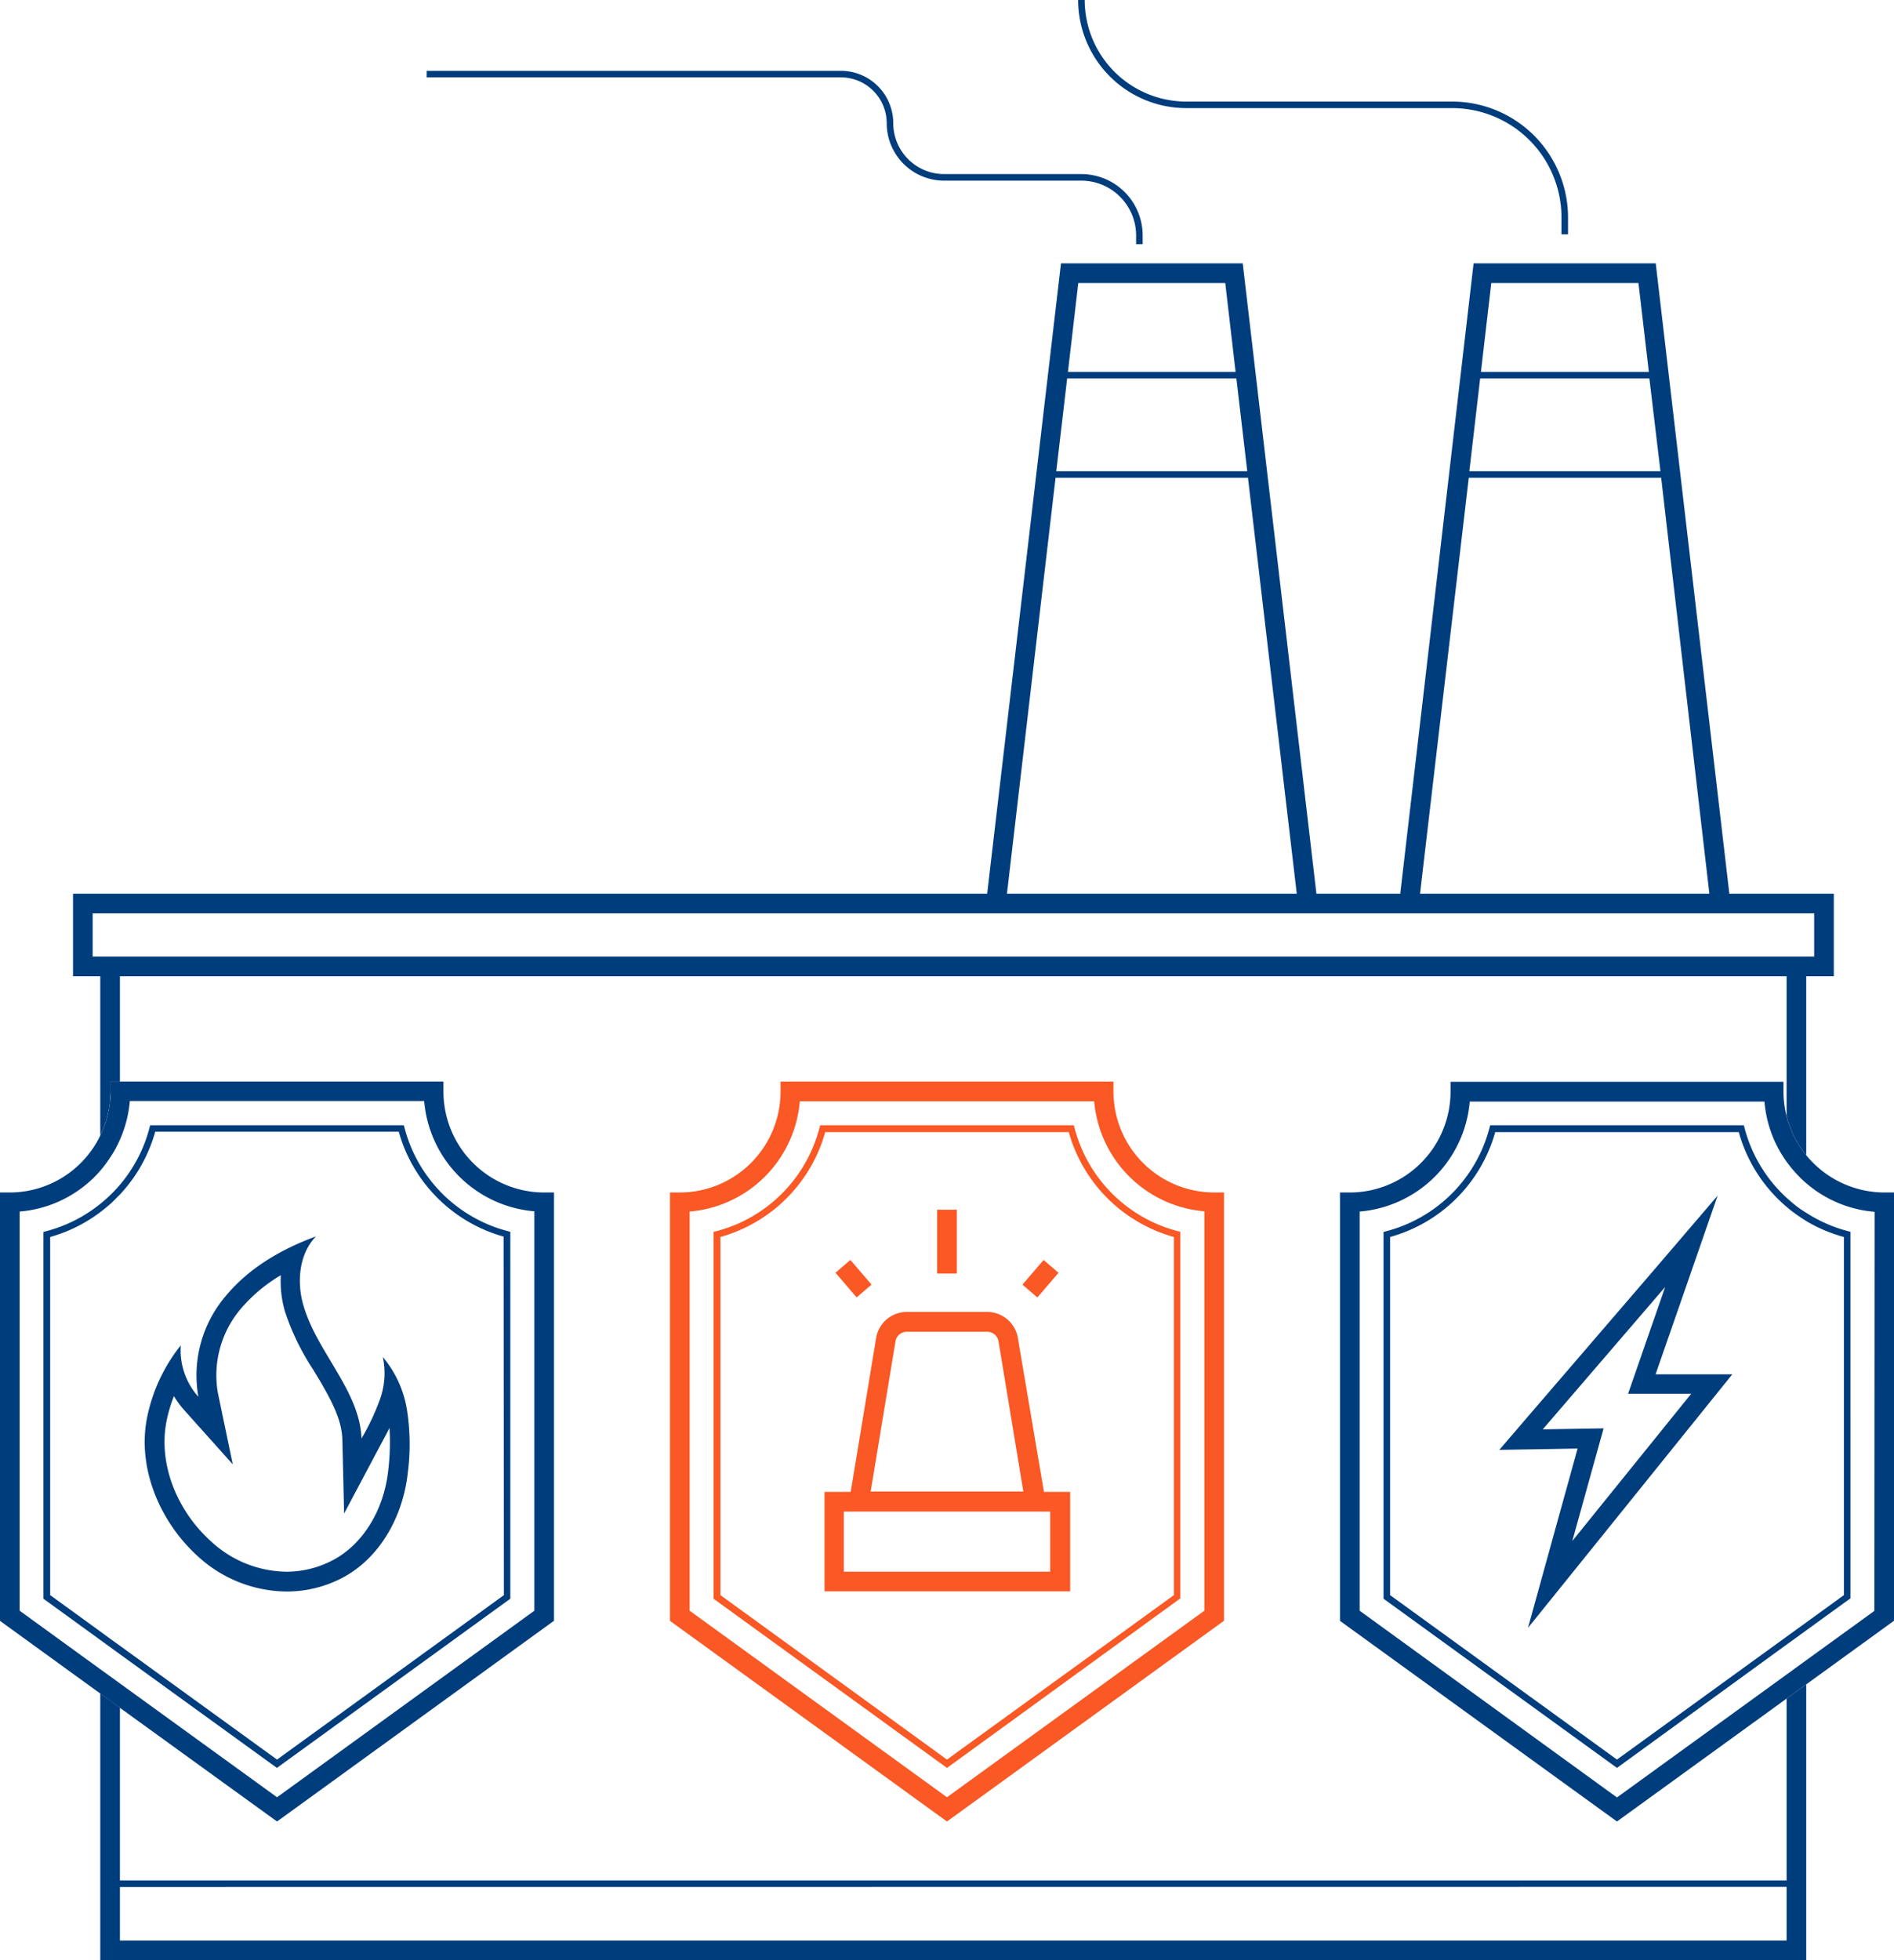 <svg xmlns="http://www.w3.org/2000/svg" viewBox="0 0 289.19 299.17"><defs><style>.cls-1{fill:#003d7c;}.cls-2{fill:#fa5824;}</style></defs><title>Ресурс 1</title><g id="Слой_2" data-name="Слой 2"><g id="icon_OUT"><path class="cls-1" d="M135.39,18.81a8.77,8.77,0,0,0,8.76,8.76H165.1a8.38,8.38,0,0,1,8.37,8.36v1.34h1V35.93a9.37,9.37,0,0,0-9.37-9.36H144.15a7.77,7.77,0,0,1-7.76-7.76,8,8,0,0,0-8-8H65.15v1h63.24A7,7,0,0,1,135.39,18.81Z"/><path class="cls-1" d="M181.12,16.5h40.62a16.7,16.7,0,0,1,16.68,16.69v2.58h1V33.19A17.71,17.71,0,0,0,221.74,15.5H181.12A15.52,15.52,0,0,1,165.62,0h-1A16.52,16.52,0,0,0,181.12,16.5Z"/><path class="cls-1" d="M272.79,259.24V287H18.31V260.63l-1.5-1.09-1.5-1.09v40.72H275.79v-42.1l-1.5,1.09Zm0,28.74v8.19H18.31V288Z"/><path class="cls-1" d="M264.05,136.4,252.81,40.19H225L213.8,136.4H201L189.75,40.19H162L150.73,136.4H11.15V149h4.16v24.29a15.22,15.22,0,0,0,1.5-5.33c0-.46.07-.93.07-1.4v-1.5h1.43V149H272.79v21.31a15.28,15.28,0,0,0,3,6V149H280V136.4ZM277,146H14.15V139.4H277ZM187.08,43.19l1.58,13.57h-25.6l1.58-13.57Zm3.36,28.73H161.28l1.66-14.16h25.84Zm-29.27,1h29.38L198,136.4H153.75Zm89-29.73,1.59,13.57H226.12l1.58-13.57Zm3.36,28.73H224.35L226,57.76h25.84Zm-29.27,1h29.38L261,136.4H216.82Z"/><path class="cls-1" d="M67.71,166.58v-1.5H16.88v1.5c0,.47,0,.94-.07,1.4a15.22,15.22,0,0,1-1.5,5.33A15.37,15.37,0,0,1,1.5,182H0v65.38l15.31,11.09,1.5,1.09,1.5,1.09L42.3,278l42.29-30.64V182h-1.5A15.4,15.4,0,0,1,67.71,166.58Zm13.88,79.25L42.3,274.3l-24-17.38-1.5-1.09-1.5-1.08L3,245.83V184.91a18.31,18.31,0,0,0,12.31-6.23,19.16,19.16,0,0,0,1.5-2,17.3,17.3,0,0,0,1.5-2.74,18.19,18.19,0,0,0,1.51-5.9H64.77a18.42,18.42,0,0,0,16.82,16.83Z"/><path class="cls-1" d="M61.76,172.11l-.1-.37H22.93l-.1.37a21.87,21.87,0,0,1-4.52,8.71,20.58,20.58,0,0,1-1.5,1.6q-.72.69-1.5,1.32A22,22,0,0,1,7,187.92l-.37.1V244l8.65,6.27,1.5,1.09,1.5,1.09,24,17.37,35.43-25.67.21-.15V188l-.38-.1A22.05,22.05,0,0,1,61.76,172.11Zm15.18,71.34L42.3,268.55l-24-17.38-1.5-1.08L15.31,249l-7.65-5.55V188.79A23,23,0,0,0,15.31,185c.52-.39,1-.79,1.5-1.22s1-1,1.5-1.47a23.09,23.09,0,0,0,5.39-9.58H60.89a23.06,23.06,0,0,0,16,16Z"/><path class="cls-1" d="M58.45,207.11a11.76,11.76,0,0,1-.45,6.5,36,36,0,0,1-2.81,5.95c-.11-3.7-1.9-7.07-3.81-10.32s-4-6.4-5.05-10-.67-7.85,1.91-10.54c-5.16,1.91-10.1,4.71-13.69,9a18.67,18.67,0,0,0-4.26,15.48,10.65,10.65,0,0,1-2.69-7.85,25.82,25.82,0,0,0-5.16,11.11c-1.5,7.67,2,15.89,7.81,21.12a20.26,20.26,0,0,0,13.45,5.34,18.33,18.33,0,0,0,8.4-2c6-3.07,9.47-9.64,10.16-16.11a33.88,33.88,0,0,0-.11-9.54A16.61,16.61,0,0,0,58.45,207.11Zm.83,17.29c-.66,6.12-3.93,11.39-8.55,13.76a15.21,15.21,0,0,1-7,1.72,17.26,17.26,0,0,1-11.45-4.58c-5.4-4.83-8.09-12-6.87-18.31a21.85,21.85,0,0,1,1.15-3.91,13.52,13.52,0,0,0,1.52,2.08l7.46,8.33-2.28-10.94a15.67,15.67,0,0,1,3.62-12.93,24.31,24.31,0,0,1,6-5,16.53,16.53,0,0,0,.61,5.48,37.39,37.39,0,0,0,4.37,9c.33.55.66,1.1,1,1.66,1.74,3,3.31,5.88,3.41,8.89L52.54,231l5.31-10,.49-.92c.38-.7.76-1.41,1.13-2.15A36,36,0,0,1,59.28,224.4Z"/><path class="cls-2" d="M170.09,168.12a14.76,14.76,0,0,1-.08-1.5v-1.54H119.18v1.5A15.4,15.4,0,0,1,103.8,182h-1.5v65.38L144.59,278l42.3-30.64V182h-1.5A15.4,15.4,0,0,1,170.09,168.12Zm13.8,77.71-39.3,28.47L105.3,245.83V184.91a18.42,18.42,0,0,0,16.82-16.83h44.95v0a18.43,18.43,0,0,0,16.82,16.79Z"/><path class="cls-2" d="M164.06,172.11l-.1-.37H125.23l-.1.37a22,22,0,0,1-15.8,15.81l-.38.1V244l35.64,25.82L180,244.11l.21-.15V188l-.38-.1A22,22,0,0,1,164.06,172.11Zm15.18,71.34-34.65,25.1L110,243.45V188.79a23.06,23.06,0,0,0,16-16h37.19a23.06,23.06,0,0,0,16.05,16Z"/><path class="cls-1" d="M287.69,182a15.46,15.46,0,0,1-15.38-15.39v-1.5H221.48v1.54a14.76,14.76,0,0,1-.08,1.5A15.4,15.4,0,0,1,206.1,182h-1.5v65.38L246.89,278l25.9-18.76,1.5-1.08,1.5-1.09,13.4-9.71V182Zm-1.5,63.86-10.4,7.53-1.5,1.09-1.5,1.09-25.9,18.76L207.6,245.83V184.91a18.41,18.41,0,0,0,16.81-16.79v0h45a18.25,18.25,0,0,0,3.42,9.24,17.35,17.35,0,0,0,1.5,1.81,17.12,17.12,0,0,0,1.5,1.45,18.29,18.29,0,0,0,10.4,4.33Z"/><path class="cls-1" d="M274.29,184.08c-.52-.4-1-.83-1.5-1.27a22,22,0,0,1-6.43-10.7l-.1-.37H227.53l-.1.38a22.06,22.06,0,0,1-15.8,15.8l-.38.1V244l35.64,25.82L272.79,251l1.5-1.08,1.5-1.09,6.54-4.74.21-.15V188l-.38-.1a22.07,22.07,0,0,1-6.37-2.8C275.28,184.79,274.77,184.45,274.29,184.08Zm7.25,4.71v54.66l-5.75,4.17-1.5,1.08-1.5,1.09-25.9,18.76-34.64-25.1V188.79a23.06,23.06,0,0,0,16.05-16h37.19a23,23,0,0,0,7.3,11.4q.72.62,1.5,1.17c.49.35,1,.68,1.5,1A23.06,23.06,0,0,0,281.54,188.79Z"/><path class="cls-2" d="M155.42,204.23a4.75,4.75,0,0,0-4.68-4H138.45a4.75,4.75,0,0,0-4.68,4l-3.88,23.47h-4v15.17h37.51V227.7h-4Zm-18.69.49a1.74,1.74,0,0,1,1.72-1.46h12.29a1.74,1.74,0,0,1,1.72,1.46l3.79,22.92H132.94Zm23.62,35.15H128.84V230.7h31.51Z"/><rect class="cls-2" x="143.09" y="184.63" width="3" height="9.74"/><rect class="cls-2" x="128.82" y="192.67" width="3" height="4.96" transform="translate(-95.66 131.91) rotate(-40.63)"/><rect class="cls-2" x="156.39" y="193.65" width="4.96" height="3" transform="translate(-92.69 188.7) rotate(-49.38)"/><path class="cls-1" d="M252.81,209.68l4.28-12.31,5.17-14.89-10.28,12-18.7,21.73-4.35,5.07,6.68-.11,5.27-.09-3.7,13.36-3.87,14,9.1-11.28,18.15-22.52,3.94-4.89H252.81Zm-12.74,25.51L244.85,218l-9.29.15,18.69-21.73-5.66,16.29h9.64Z"/></g></g></svg>